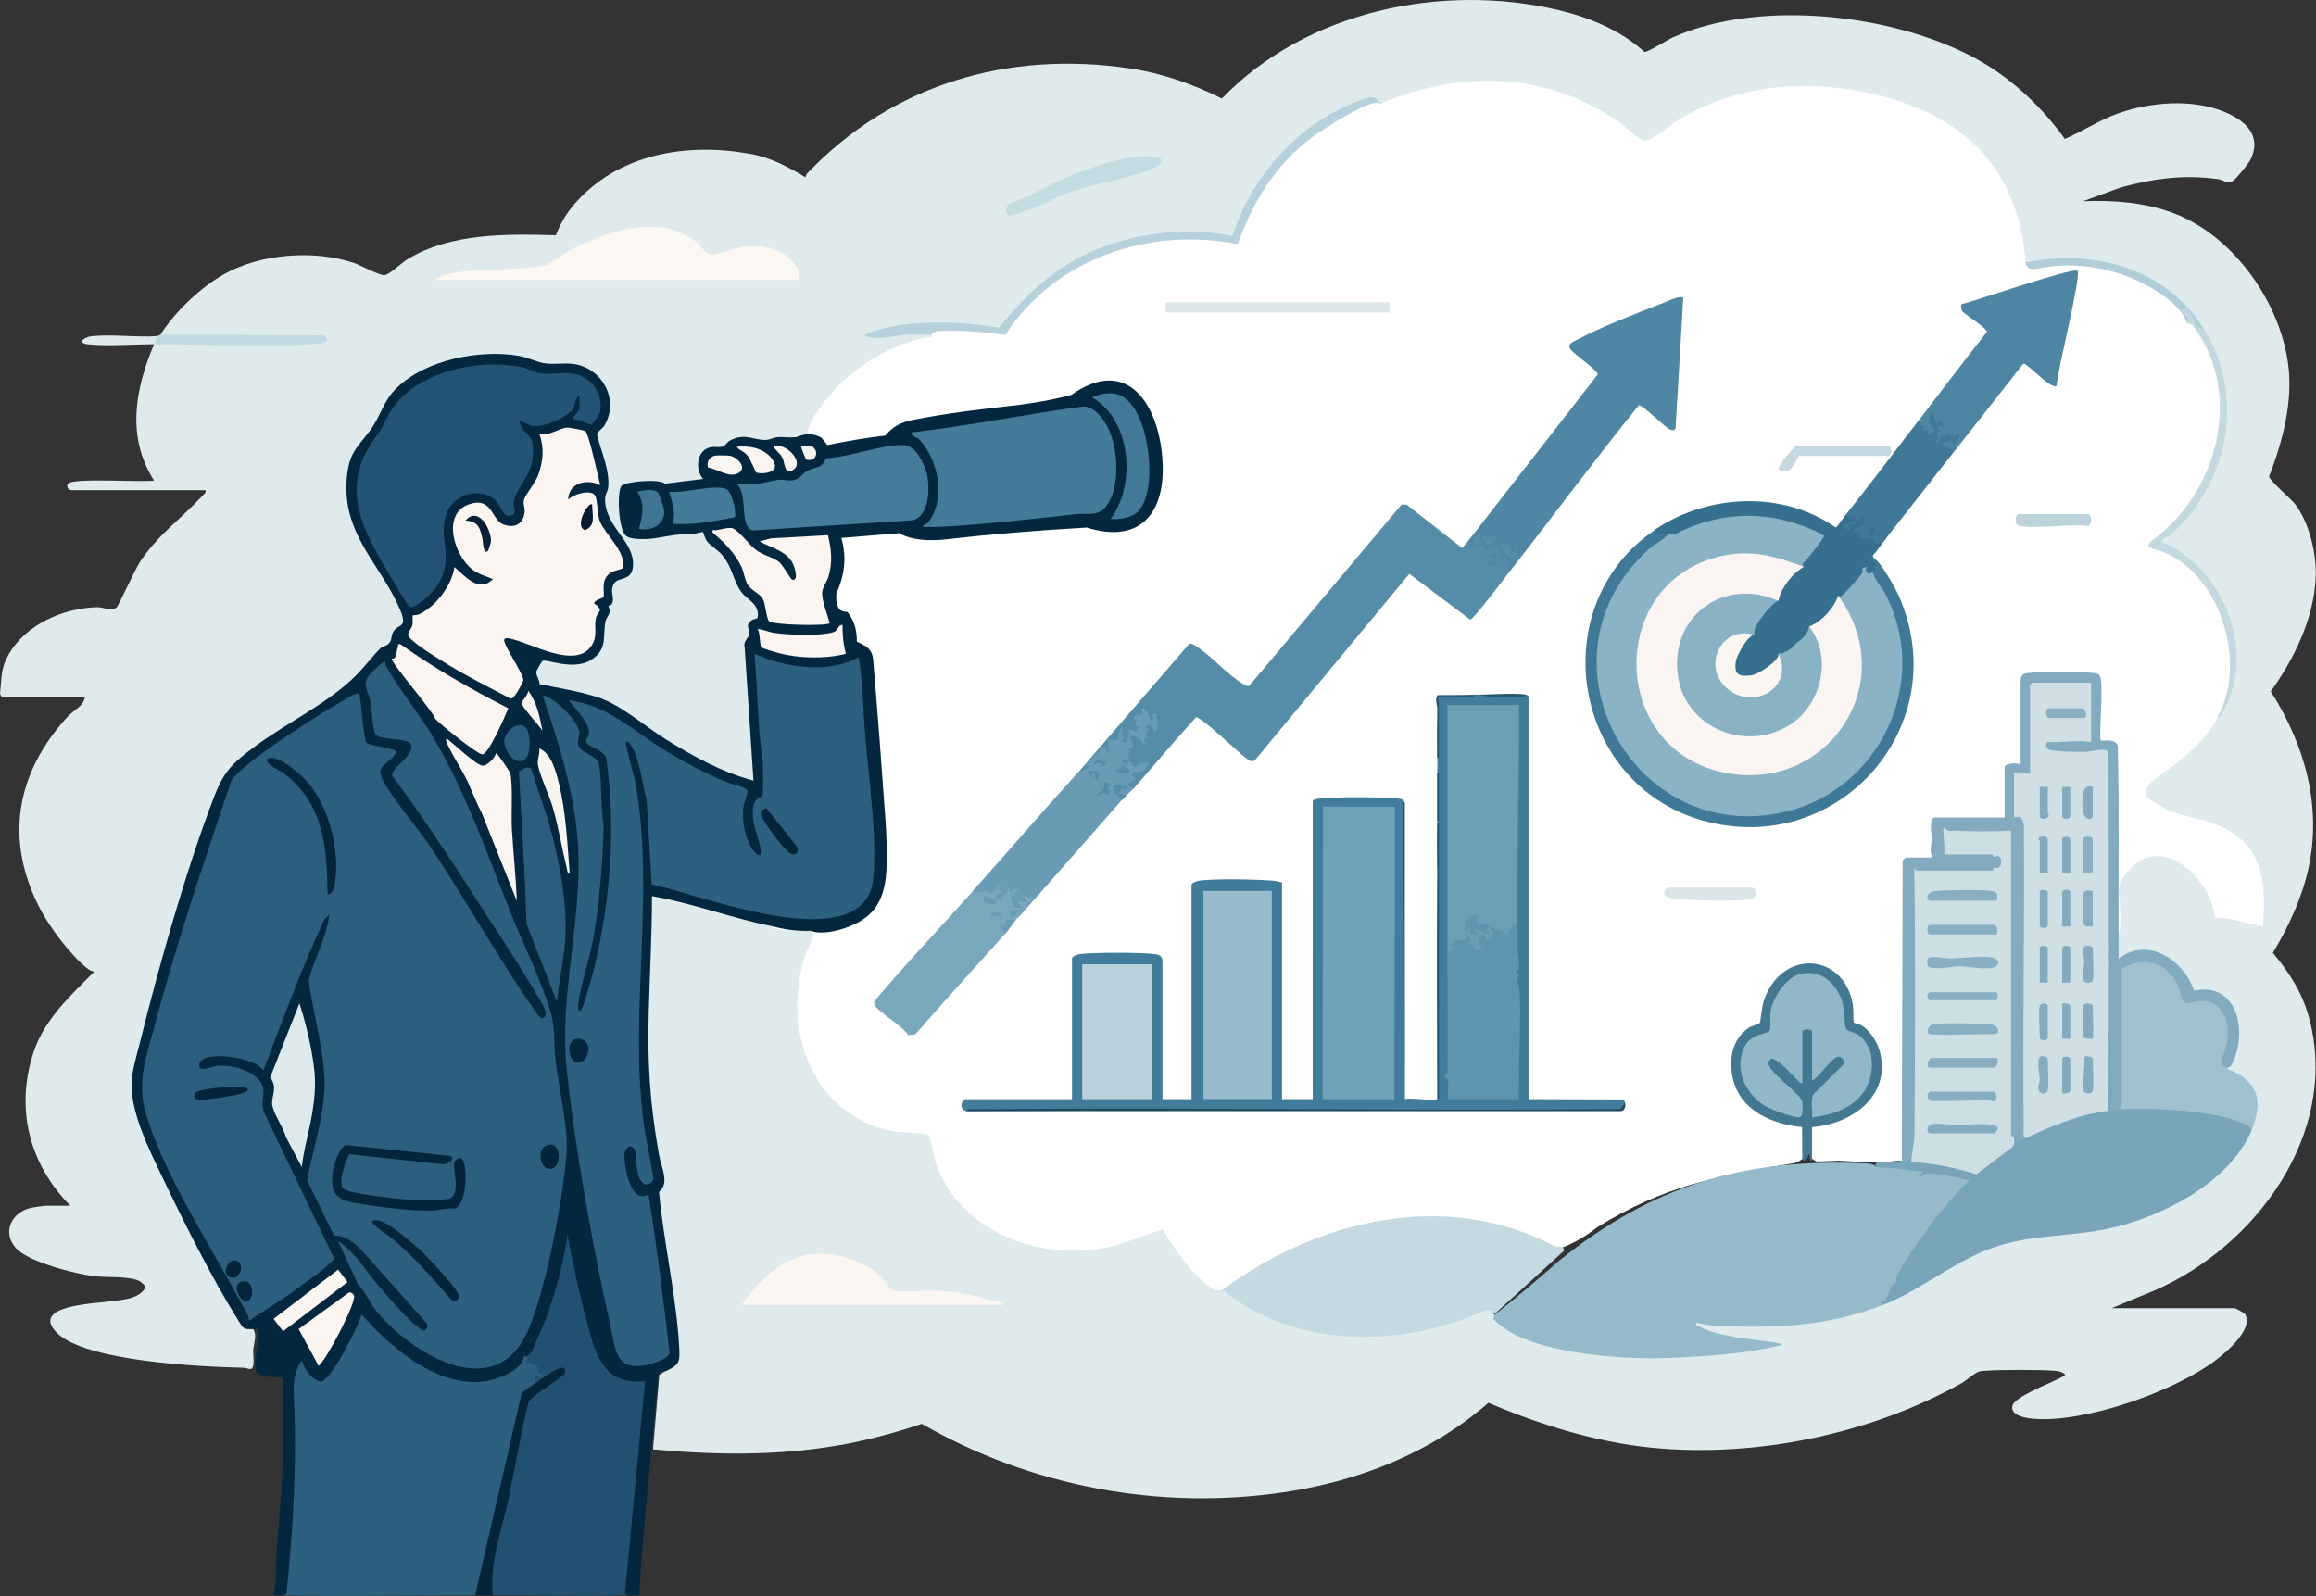 <?xml version="1.0" encoding="UTF-8"?>
<svg id="_レイヤー_2" data-name="レイヤー 2" xmlns="http://www.w3.org/2000/svg" viewBox="0 0 243.05 167.51">
  <rect x="0" y="0" width="243.05" height="167.51" fill="#333333" stroke="none"/>
  <defs>
    <style>
      .cls-1 {
        fill: #89b3c5;
      }

      .cls-2 {
        fill: #faf6f2;
      }

      .cls-3 {
        fill: #03263e;
      }

      .cls-4 {
        fill: #84acbf;
      }

      .cls-5 {
        fill: #1a5473;
      }

      .cls-6 {
        fill: #dce6e9;
      }

      .cls-7 {
        fill: #6fa1b8;
      }

      .cls-8 {
        fill: #fbf7f3;
      }

      .cls-9 {
        fill: #071b2f;
      }

      .cls-10 {
        fill: #2b5d7c;
      }

      .cls-11 {
        fill: #81aabe;
      }

      .cls-12 {
        fill: #85adc0;
      }

      .cls-13 {
        fill: #bdd3dc;
      }

      .cls-14 {
        fill: #6c9eb5;
      }

      .cls-15 {
        fill: #03253c;
      }

      .cls-16 {
        fill: #faf5f2;
      }

      .cls-17 {
        fill: #81aabc;
      }

      .cls-18 {
        fill: #2c5e7e;
      }

      .cls-19 {
        fill: #215071;
      }

      .cls-20 {
        fill: #2d5f7e;
      }

      .cls-21 {
        fill: #fbf5f1;
      }

      .cls-22 {
        fill: #80a9bc;
      }

      .cls-23 {
        fill: #88aec0;
      }

      .cls-24 {
        fill: #83acbe;
      }

      .cls-25 {
        fill: #dde9eb;
      }

      .cls-26 {
        fill: #b9d1da;
      }

      .cls-27 {
        fill: #03263d;
      }

      .cls-28 {
        fill: #8ab3c5;
      }

      .cls-29 {
        fill: #87aebf;
      }

      .cls-30 {
        fill: #deeaec;
      }

      .cls-31 {
        fill: #fbf6f2;
      }

      .cls-32 {
        fill: #21485d;
      }

      .cls-33 {
        fill: #265670;
      }

      .cls-34 {
        fill: #457c9a;
      }

      .cls-35 {
        fill: #c5d8df;
      }

      .cls-36 {
        fill: #c5dbe2;
      }

      .cls-37 {
        fill: #3f7593;
      }

      .cls-38 {
        fill: #c4d8df;
      }

      .cls-39 {
        fill: #82abbe;
      }

      .cls-40 {
        fill: #91b8c9;
      }

      .cls-41 {
        fill: #cedfe4;
      }

      .cls-42 {
        fill: #fff;
      }

      .cls-43 {
        fill: #84abbd;
      }

      .cls-44 {
        fill: #f9f5f1;
      }

      .cls-45 {
        fill: #9ec0cf;
      }

      .cls-46 {
        fill: #85acbf;
      }

      .cls-47 {
        fill: #78a5ba;
      }

      .cls-48 {
        fill: #407998;
      }

      .cls-49 {
        fill: #81aabd;
      }

      .cls-50 {
        fill: #447b98;
      }

      .cls-51 {
        fill: #427997;
      }

      .cls-52 {
        fill: #88b0c2;
      }

      .cls-53 {
        fill: #84abbe;
      }

      .cls-54 {
        fill: #dae5e8;
      }

      .cls-55 {
        fill: #97bbcb;
      }

      .cls-56 {
        fill: #5f94ae;
      }

      .cls-57 {
        fill: #2c5d7d;
      }

      .cls-58 {
        fill: #23526d;
      }

      .cls-59 {
        fill: #84acbe;
      }

      .cls-60 {
        fill: #4e86a3;
      }

      .cls-61 {
        fill: #376f8f;
      }

      .cls-62 {
        fill: #4e85a3;
      }

      .cls-63 {
        fill: #699cb4;
      }

      .cls-64 {
        fill: #87aec1;
      }

      .cls-65 {
        fill: #86aec1;
      }

      .cls-66 {
        fill: #82aabd;
      }

      .cls-67 {
        fill: #95bbcb;
      }

      .cls-68 {
        fill: #faf5f1;
      }

      .cls-69 {
        fill: #427c9b;
      }

      .cls-70 {
        fill: #f9f5f2;
      }

      .cls-71 {
        fill: #85adc1;
      }

      .cls-72 {
        fill: #03273f;
      }

      .cls-73 {
        fill: #f3f3f1;
      }

      .cls-74 {
        fill: #86afc2;
      }

      .cls-75 {
        fill: #f8f5f1;
      }

      .cls-76 {
        fill: #c4d9e0;
      }

      .cls-77 {
        fill: #03243b;
      }

      .cls-78 {
        fill: #cfdfe4;
      }

      .cls-79 {
        fill: #0a2037;
      }

      .cls-80 {
        fill: #245475;
      }

      .cls-81 {
        fill: #b0cdd8;
      }

      .cls-82 {
        fill: #79a7bc;
      }

      .cls-83 {
        fill: #558ca8;
      }

      .cls-84 {
        fill: #81abbd;
      }

      .cls-85 {
        fill: #89b0c2;
      }

      .cls-86 {
        fill: #f7f4f2;
      }

      .cls-87 {
        fill: #82abbf;
      }

      .cls-88 {
        fill: #b6d1db;
      }

      .cls-89 {
        fill: #447792;
      }

      .cls-90 {
        fill: #c3dae1;
      }

      .cls-91 {
        fill: #88afc1;
      }
    </style>
  </defs>
  <g id="_レイヤー_1-2" data-name="レイヤー 1">
    <g>
      <g>
        <g>
          <path class="cls-76" d="M164.04,130.91l.11.35c-2.44,2.22-4.88,4.44-7.31,6.66l-.38-.11-.17-.17v.51c-.26-.1-.41-.21-.71-.14-.82.19-2.19.98-3.13,1.27-7.65,2.29-17.77,1.91-24.11-3.42-.17-.15-.16-.39-.18-.4,0-.36.21-.46.45-.65,2.09-1.65,5.79-3.65,8.25-4.72,8.67-3.75,18.84-3.87,27.17.82Z"/>
          <g>
            <path class="cls-30" d="M16.85,35.11c1.5-2.39,4.23-4.98,6.7-6.35,3.84-2.14,9.39-2.55,13.55-1.18.69.23,2.7,1.33,3.23,1.3s1.82-1.3,2.4-1.65c4.54-2.79,10.47-2.68,15.61-2.54.45-1.2,1.12-2.33,1.96-3.29,4.58-5.26,11.72-6.45,18.39-5.26,2.23.4,3.95,1.35,5.85,2.47.02-.14.07-.31.17-.41,8.93-9.37,21.12-12.93,33.92-11.01,3.34.5,6.6,1.65,9.6,3.15,8.83-9.17,23.04-12.16,35.28-9.29,3.27.77,6.57,2.12,9.06,4.4.32.06,2.45-1.28,2.98-1.52,9.18-4.12,23.64-2.45,32.27,2.48,3.45,1.97,6.57,4.95,8.87,8.17,1.89-.8,3.64-1.98,5.58-2.67,3.43-1.21,7.79-1.57,11.19-.16,2.17.9,3.94,2.48,2.73,4.98-.21.43-1.56,2.12-1.92,2.29-.61.28-.96-.14-1.47-.21-3.59-.51-6.72-.08-10.19.85l-4.01,1.46c3.2-.12,6.44.11,9.46,1.24,6.28,2.34,11.21,9.3,12.07,15.88.52,3.94-.59,8.11-2,11.77,0,.37,2.27,2.34,2.69,2.86,1.53,1.93,2.31,5.31,2.2,7.75-.2,4.32-2.25,8.51-4.72,11.95,3.57,5.59,5.43,12.11,3.92,18.74-.68,3.01-2.11,6.08-3.7,8.7,1.78,2.1,3.17,4.32,3.86,7.03,3.07,11.95-5.63,23.73-16.18,28.36l-4.58,1.9h12.88c.1,0,1.03.49,1.1.62.95,1.57-2.02,4.06-3.15,4.9-4.34,3.24-13.61,6.52-19,6.09-.74-.06-2.53-.29-2.25-1.39s5.52-2.91,5.53-3.23c-.27-.31-.71-.38-1.09-.42-1.04-.11-7.29-.15-7.99.09-.41.14-1.31.94-1.81,1.22-9.54,5.34-21.57,7.84-32.47,6.77-5.87-.58-11.78-2.42-17.17-4.72-5.99,5.24-13.59,8.22-21.44,9.39-13.05,1.94-26.62-.61-38.02-7.18-2.93.99-6.06,1.82-9.12,2.32-6.36,1.05-12.69.95-19.09.36l.66-7.81.68-.44.04-.4c.85-.36,1.06-.77.98-1.66-.62-5.6-1.32-11.2-2.1-16.8.39-.44.61-.89.51-1.47-1.36-5.31-1.76-11.22-1.64-16.86.1-4.27.24-8.56.5-12.82h1.14c3.69.93,7.37,1.88,11.04,2.86l.8.51c1.39.34,2.85.51,4.37.5.23.14.16.47.07.69-4.45,9.08.37,20.68,11.37,20.26.44.04.81.18.9.65,1.15,9.22,11.43,13.48,19.73,10.87,1.46-.58,2.95-1.04,4.47-1.4,1.47,2.46,3.26,4.53,5.39,6.21.39.03.62.18.69.44l.35.05c7.33,6.05,18.69,5.91,26.99,2.18.86-.27,1.17-.23.95.13.41,0,.56.34.34.67.6.14,1.2.47,1.8.99,8.22,3.8,18.09,2.96,26.91,1.67-1.16-.09-7.81-1.02-7.83-2.06,0-.18.04-.38.19-.49,6.15.6,12.8.55,18.78-1.65l.89.02c.93-.77,2-1.42,3.19-1.94,5.52-3.87,11.24-5.81,18.02-6.01,6.58-.92,13.75-4,17.01-10.08l.52-.33-.17-.48c1.16-2.69.14-4.71-2.56-5.72-.23-.52-.05-.69.54-.54l-.17-.39c1.58-3.2.64-8.05-3.83-7.27-1.16-2.54-3.45-4.97-6.47-3.98-1.9,1.19-1.99-.14-1.32-2.16,0-2.07.08-4.12.25-6.16,3.47-5.39,9.41-.61,10.22,4.11,1.43.1,2.85.36,4.24.78,1.36-6.4-2.27-10.22-8.51-11.08-2.39-.85-5.47-2.2-2.22-4.52,2.26-1.56,4.62-3.31,5.98-5.8l.49-.24c3.57-6.07.95-14.3-5.22-17.64-1.48-.43-1.16-1.07.03-1.64,5.84-5.15,7.66-13.94,3.7-20.76l-.03-.69c-.64-.59-1.22-1.32-1.73-2.18-.17.04-.33.05-.41-.02-2.72-2.28-4.34-3.56-7.94-4.36-2.61-.58-5.32-.57-7.95-.12l-.66-.22-.41-.72c-1.38-18.22-26.44-22.04-38.51-12.07-.62.42-1.24.46-1.88.02-7.1-6.39-17.21-7.5-26.06-3.88l-.85-.02c-1.18-.62-2.76.2-3.95.84-5.6,2.99-9.2,7.37-11.4,13.32-9.69-1.63-18.64,1.88-24.56,9.67-2.79-.38-5.5-.55-8.31-.44-1.3.05-3.64.34-4.84.86-.23.1,3.07-.2,3.16-.29,1.05-.19,1.97-.09,2.75.3.68.34.08.76-.53.67-5.21,1.16-10.36,4.88-12.23,9.93-.52-.05-.98,0-1.39.18l-.25.35c-1.19,0-2.37.08-3.54.23-1.47-.39-2.66-.48-3.8.71-2.45-.23-2.73,1.29-1.96,3.15-.05.06-.1.13-.15.19-.13.15-3.5.55-3.9.55-.75-.37-3.92-.35-4.43.12-.4.37-.48,5.36,1.17,5.01,2.41-.16,4.82-.37,7.22-.63.58,1.02,1.37,1.93,2.37,2.74.63,1.3,1.29,2.57,1.98,3.81,1.33,1.06,2.59,2.52.61,3.47.28.89.05,1.29-.4,2.05l.95,14.05c-.06.14-.18.42-.24.44-1.68.42-8.04-3.39-9.79-4.46-3.82-3.06-7.59-4.99-12.57-5.49-1.26-.56-.97-3,.38-3.17,3.48.96,6.28.48,5.99-3.73l.47-1.08c-.13-.55-.09-.7.32-1.07-.24-1.78.08-2.44,1.79-2.94.74-.64.16-2.34-.35-3.03l-1.61-2.44c-.61-1.14-.86-2.38-.3-3.58-.1-1.84-.48-3.67-1.15-5.49l.17-.48c2.64-2.39.55-6.62-2.84-6.67l-2.51-.02c-6.43-2.32-15.17-.58-17.71,6.42-3.46,3.57-3.48,7.51-1.2,11.94,1.27,2.04,2.5,4.1,3.68,6.19,1.01,1.53.9,2.66-.32,3.41-.26.96-.46,1.53-1.46,1.89-3.19,3.72-7.03,6.77-11.51,9.14-4.31,2.37-5.48,4.92-7.02,9.47-2.68,7.96-5.27,16.29-7.09,24.46-.7,3.13-.24,4.83.89,7.8,2.59,6.77,6.7,13.74,10.4,19.95.44-.02.71.1.8.36.41.69.05,1.43,0,2.11-.04.54.08,1.2,0,1.68-.12.67-.59.26-1.09.25-4.28-.09-16.59-.65-19.55-3.69-2.75-2.82,3.88-3.03,5.2-3.23,1.36-.2,3.5-.18,4.14-1.55-.15-.23-.37-.45-.6-.59-.99-.59-3.55-.38-4.84-.55-1.97-.25-6.85-1.48-8.17-2.94-1.51-1.67-.44-3.81,1.62-4.24.21-.04,1.33-.21,1.48-.21h2.61c-4.34-4.37-5.82-10.3-3.83-16.2,1.14-3.39,3.9-5.92,6.35-8.38-.3-.02-.53-.16-.76-.34-1.71-1.36-3.9-4.26-4.91-6.2-3.81-7.26-2.56-14.33,2.89-20.24.62-.67,1.7-1.12,1.77-2.02H.26c-.09,0-.27-.29-.26-.43.21-1.67.04-2.5.88-4,1.79-3.19,5.77-4.93,9.32-5.01.6-.01,1.47.45,2.03.02.21-.16,1.96-4.03,2.46-4.78,1.86-2.82,4.41-4.61,6.63-7.01.15-.17.31-.24.25-.51H7.5c-.31,0-.59-.35-.35-.68.46-.65,7.69-.13,9.02-.33-2.92-4.57-2-9.59,0-14.31-2.14,0-4.96.23-7,0-1.09-.12-.41-.76.52-.85,2.16-.21,4.62.15,6.82,0,.42.31.15.8-.34.84l.6-.22c5.78.14,11.51.04,17.17-.31-5.62-.09-11.25-.14-16.89-.14l-.2-.34Z"/>
            <g>
              <path class="cls-90" d="M16.18,36.12c.08-.18.3-.78.34-.84s.25-.1.34-.17l17.18.09c1.01.85-.8.89-1.42.93-5.27.28-11.1.01-16.43,0Z"/>
              <path class="cls-8" d="M83.88,29.39h-38.23c.47-.5,1.75-.71,2.46-.82,2.8-.43,6.74-.14,9.31-.8.39-.1,1.74-1.16,2.26-1.44,3.79-2,9.4-3.98,13.23-1.05.44.33,1.2,1.36,1.62,1.42.68.09,2.75-.76,3.7-.84,1.8-.16,3.76.18,4.96,1.6.54.63.83,1.04.68,1.93Z"/>
              <path class="cls-31" d="M77.82,136.97c1.98-2.85,4.6-5.4,8.34-5.4,2.11,0,4.81.95,6.32,2.45.37.37.81,1.31,1.12,1.4.73.22,3.37.03,4.35.04,2.22.03,4.54.52,6.72,1.19.19.06.63.06.6.32h-27.45Z"/>
              <path class="cls-36" d="M119.04,16.48c.61-.05,1.38-.12,1.97-.05,1.68.19.59,1.03-.3,1.39-2.35.95-5.73,1.41-8.3,2.31-1.44.51-2.86,1.29-4.24,1.82-.36.14-1.75.64-2.02.68-.81.13-.69-1.08-.1-1.29,2.05-.69,3.88-1.9,5.87-2.72,1.89-.78,5.15-1.97,7.12-2.14Z"/>
              <g>
                <path class="cls-88" d="M144.84,10.87c-6.37,2.62-10.77,5.93-13.67,12.35-.24.53-.82,2.56-1.15,2.73-.36.18-2.77-.38-3.46-.42-8.31-.56-16.29,2.93-20.91,9.9-1.14.23-2.24-.25-3.33-.32-1.54-.09-3.12-.03-4.64,0-.75.02-1.52-.03-2.27,0-1.52.07-3.12.65-4.63.16-.25-.33,2.89-1.02,3.18-1.07,3.36-.59,7.5-.38,10.86.19,2.73-3.33,5.79-6.29,9.81-8.02,4.6-1.97,9.8-2.54,14.72-1.61,1.92-6.11,6.78-11.65,12.79-13.99.89-.34,2.19-1.07,2.69.08Z"/>
                <path class="cls-38" d="M231.24,34.44c4.43,7,2.71,16.26-3.46,21.71-.25.22-.67.36-.82.5-.44.4.26.35.52.48,6.2,3.16,9.29,11.56,5.72,17.74-.09.15-.22.53-.44.31,2.33-5.24.16-14.13-5.27-16.7-.78-.37-3.01-.55-2.15-1.75.26-.37,1.74-1.36,2.29-1.92,5.45-5.68,6.97-14.41,1.93-20.88l-.18-.51c-1.13-.82-.61-2.02.4-.88.37.81.86,1.44,1.46,1.89Z"/>
                <path class="cls-81" d="M231.24,34.44c-1.06.41-1.16-2.2-1.94-2.18-.03,0-.42.39-.42.42,0,.08,1.09.72.67,1.26-3.14-4.04-8.67-6.02-13.72-5.72-.74.04-3.17.8-3.43-.12-.07-.27.15-.49.14-.55,7.17-1.43,14.66.52,18.69,6.9Z"/>
              </g>
            </g>
          </g>
        </g>
        <g>
          <path class="cls-42" d="M212.55,27.54c.21.77.58.73,1.44.63,3.8-.79,8.07-.03,11.5,1.89,1.64.92,3.35,2.13,4.07,3.87.23.05.48.11.62.3,5.38,7.18,2.47,17.71-4.47,22.59-.36.38-.29.56.17.76,6.87,1.65,10.12,11.77,6.88,17.59-.95,2.14-2.8,3.68-4.56,5.12-.77.63-3.92,2.26-2.77,3.48.13.14,1.73,1.09,1.99,1.2,2.71,1.16,5.04.88,7.61,3,2.76,2.28,2.68,5.99,2.45,9.26-1.69-.25-3.3-1.01-5.04-.85-.21-3.59-4.8-8.49-8.34-5.72-.35.27-1.41,1.47-1.53,1.84-.47,1.51.33,3.99-.24,5.57-.19-.77-.3-1.55-.34-2.34.04-5.82.02-11.64-.07-17.46,0-.28-1.19-.26-1.42-.24-.22-.06-.36-.23-.4-.46.11-2.19.1-4.36-.03-6.51-.21-.33-7.26-.33-7.6,0-.08,3.02-.12,6.05-.1,9.11-.57.3-1.24.4-1.99.3.13.02.33.06.34.15.1.96.14,4,0,4.9l-.34.25c0,.13-.03.33-.11.34-1.78.14-5.28.2-7.01,0l-.2-.34c-.04,1.31-.04,2.62,0,3.93l-.25.28c-.02.13-.04.3-.15.34-.35.11-2.51.13-2.63-.34-.02,10.49-.05,21.03-.08,31.61l-.34.21c-.05.15-.1.14-.17,0-2.07.28-4.25.16-6.4.03l-2.42.08-.44-.28c-.42-.25-.47-3.31-.18-3.56,5.23-.39,9.84-5.4,5.49-9.99-.47-.21-.88-.47-1.23-.77.17-8.17-8.94-7.51-9.27.18-1.73.75-2.9,1.83-2.93,3.88-.06,4.52,3.34,6.04,7.27,6.7.19.14.4,3.42-.16,3.56-.14.1-.28.2-.44.28s-.29.14-.45.17c-8.03,1.34-13.55,2.33-20.65,6.72-1.13.9-2.31,1.59-3.56,2.1l-.9-.1c-11.59-6.08-25.1-2.7-34.98,4.65-.06-.04-.56.15-1.33-.44-1.96-1.47-3.56-3.89-4.84-5.95-2.09.58-3.92,1.5-6.12,1.92-7,1.34-15.32-1.81-17.74-9.04-.17-.5-.55-2.67-.66-2.79-.27-.27-3.09-.26-3.88-.42-8.39-1.73-11.54-10.6-9.21-18.21.15-.48,1.02-2.28.98-2.54-.02-.16-.24-.22-.38-.23-1.29-.12-2.62.05-3.89-.36l.08-.17c3.63.69,9.44.74,11.03-3.37.65-1.68.49-4.46.42-6.31-.22-6.11-1.15-12.22-1.36-18.34-.21-1.49-1.33-1.24-1.63-1.65-.32-.44-.09-2.12-.63-2.82-.46-.59-1.12-.17-1.27-.44-.1-.19-.36-1.72-.34-2,.04-.53.45-1.05.6-1.6.41-1.49.32-3.13-.26-4.55l6.66-.52c1.4.68,2.29.75,3.88.7,4.85-.17,9.96-1.17,14.81-1.36,1.54-.06,2.57.7,4.53.49,6.61-.7,4.12-14.54-.33-15.12-.71-.09-2.46.12-3.14.37-.76.28-.86.84-1.77,1.09-5.3,1.46-11.91,1.4-17.25,2.79-1.06.28-1.32.78-2.1,1.43-.87-.11-6.12,1.2-6.42,1.02-.12-.07-.41-.89-1.03-1.08-.49-.15-1.49-.11-2.03-.08-.43-.18.21-.23.34-.25.2-.03.8-.07.83-.1.04-.04.01-.44.11-.64,2.17-4.65,7.3-8.46,12.29-9.44.31-.06.68.2.58-.34.11-.09.22-.17.35-.23s.23-.12.35-.12c2.5-.14,4.73.11,7.09.41,5.24-8.13,15.28-11.35,24.39-9.53,1.57-4.45,3.92-8.32,7.85-11.26,1.17-.88,5.53-3.63,6.71-3.58.14,0,.28.04.42.07,8.49-3.49,17.36-3.39,25.05,1.98.73.51,2.04,1.95,2.82,1.91.71-.04,2.64-1.72,3.4-2.18,5.88-3.53,12.54-4.24,19.23-2.95,10.04,1.94,16.34,7.41,17.2,17.9Z"/>
          <g>
            <rect class="cls-6" x="122.34" y="31.73" width="23.48" height="1.08"/>
            <path class="cls-35" d="M188.8,47.85c-.08.05-.63,1.31-1.08,1.52-.29.14-1,.17-1.07-.18s1.72-2.41,1.88-2.41h9.67c.36,0,.36,1.07,0,1.07h-9.4Z"/>
            <path class="cls-54" d="M174.92,93.16h8.96c.34,0,.91,1.04-.37,1.24-1.49.23-5.19.12-6.8.02-.87-.06-2.8-.08-1.78-1.26Z"/>
            <path class="cls-13" d="M211.99,55.2c-.78-.13-.42-1.25-.18-1.25h7.34c.31,0,.44,1.08,0,1.25-2.17-.25-5.1.34-7.16,0Z"/>
            <g>
              <path class="cls-69" d="M160.14,72.92c.1.02.22.08.27.17l.09,42.27,9.74.03c.17.05.26.16.3.33-.04.3-.14.62-.44.8-23.13-.05-46.03-.02-68.7.1-.83-.19-.46-1.25-.09-1.25h11.19v-14.77c0-.23.56-.42.8-.46,1.42-.19,6.48-.19,7.9,0,.59.08.83.29.8.9v14.32h3.04v-22.47c0-.23.56-.42.8-.46,1.68-.23,5.94-.14,7.72,0,.34.03.65.11.98.19v22.74h3.22v-31.25c0-.2.44-.26.62-.28,1.78-.21,6.66-.2,8.45,0,.25.03.25.01.43.19l.1.34.08,27.41c0,1.19,0,2.39,0,3.58.85-.17,2.71.23,3.4,0l.09-.24v-24.81s-.09.88-.09.88v-16.83c.03,1.77.09,3.5.18,5.19-.16-2.08-.16-4.43,0-6.45,1.32-.04,2.64-.1,3.94-.18.06,0,.12,0,.18,0,1.66.1,3.38.11,5.02,0Z"/>
              <g>
                <rect class="cls-55" x="126.29" y="93.51" width="7.18" height="21.84"/>
                <rect class="cls-26" x="113.57" y="101.2" width="7.34" height="14.16"/>
                <path class="cls-32" d="M101.39,116.61c.19-.3.68-.18.98-.18,22.56-.24,45.13.2,67.69-.02l.47-.69c.12.48-.06.97-.62.9h-68.52Z"/>
                <g>
                  <path class="cls-5" d="M150.83,115.36c-.03-8.04-.05-16.12,0-24.17,0-1.46-.04-2.93,0-4.39,0-.16-.07-.64.18-.35v28.48c-.02.2.08.35-.18.44Z"/>
                  <path class="cls-33" d="M154.95,72.92s-.2.18-.43.19c-1.16.05-2.34-.05-3.51,0v6.45c-.32.04-.17-.4-.18-.62-.06-1.52.03-3.05,0-4.57,0-.36-.28-.93.02-1.41l4.1-.02Z"/>
                  <path class="cls-33" d="M160.14,72.92c-.19.3-.68.18-.98.18-1.29.01-2.8.13-4.03-.18,1.06-.03,4.2-.2,5.02,0Z"/>
                  <path class="cls-14" d="M151.9,99.78c0-8.58,0-17.18,0-25.78h7.52c-.02,1.16,0,2.33,0,3.48-.1,6.39-.18,12.82-.17,19.26-.09.43-.27.75-.55,1.07-.06.99-.7.86-1.23.19l-.34-.1c-1.06,2.13-1.82.04-1.42.26.08.04.08,1.67-.05,1.79-.55.56-1.61-.51-1.88-.93l-.84.05c-.19.59-.71,1.82-1.04.7Z"/>
                  <path class="cls-56" d="M151.9,99.78c.42.42.48-.22.52-.46.03-.15-.45.03-.34-.25.42.17.56-.29.63-.31.2-.07.91-.03,1.08-.09.13-.04.02-.32.17-.32.82-.01.05.68.09.72.89-.08.53.48.56.52.09.1.68.07.87.2.05-.09-.32-1.47-.4-1.57-.17-.21-.8-.17-.86-.22-.03-.02.34-.51-.09-.71l-.45.54c.11-.2-.01-.98.03-1.03.03-.05.9-.74.96-.76.64-.14.25.67.27.7.04.07,1.31.28,1.42.64-.63.03-.08.53-.18.62-.2.2-1.13-.66-1.43-.53l.54.89c.31.1.08-.4.26-.36.45.11.42.51.46.53.29.18.72-.57.72-.8,0-.15-.34-.06-.36-.09-.06-.06.23-.35.27-.35.04,0,.16.22.29.24.21.04.42,0,.61.11.36.2.51.53.8.72-.22-.86.38-1.06.9-1.61,0,.97.04,1.97.03,2.96,0,.64.43,2.06-.21,2.32.68.43.07.67.06.9,0,.09.28.38.31.71.24,2.74-.06,6.58,0,9.49.01.74-.14,1.49-.01,2.24h-7.52c.06-.51.15-1.48.06-1.95-.13-.7-.77-.11-.05-.82.07-4.27-.02-8.54-.02-12.82Z"/>
                  <rect class="cls-5" x="150.83" y="81.16" width=".18" height="5.01"/>
                </g>
                <g>
                  <path class="cls-58" d="M147.42,111.78l-.18-27.75c.14.14.22.2.19.43.02,9.11-.06,18.22,0,27.32Z"/>
                  <rect class="cls-7" x="127.23" y="96.25" width="30.7" height="7.54" transform="translate(42.32 242.42) rotate(-89.9)"/>
                </g>
              </g>
            </g>
            <g>
              <path class="cls-83" d="M154.05,56.81c.47-.52.92-.81,1.37-.88.24.44.43.89.57,1.34.87-.4,1.6.18,1.6,1.11.85-.15,1.22.67.94,1.48-.54.69-3.86,5.11-4.23,5.18l-6.4-4.81-16.24,19.6c-.38.22-.74-.15-1.05-.38-.77-.58-4.58-4.26-5.1-4.16-2.24,2.45-4.37,5-6.56,7.49-.53.5-1.3-.83-.36-1.03l-.14-.31c-1.09.54-2.67-.8-1.18-1.02.17-.65.46-.98.88-.97-.05-.31-.03-.63.05-.96.66-.39.42-.43-.26-.21-.34-.31-.76-.39-1.26-.22.24,1.06,0,1.69-.97.89l-1.09,1.19c.26.66-1.05,1.5-1.4.85l11.58-13.41c.27-.08.55.12.77.26,1.6,1.05,3.34,3.07,4.97,3.99.19.11.36.27.59.12l15.95-18.99h.53s5.83,4.56,5.83,4.56l.62-.71Z"/>
              <g>
                <path class="cls-60" d="M158.53,59.85c-.47-.18-.18-.79-.23-.86-.06-.09-.55-.2-.49-.57l-.18.53-.26-.36c-.55.18-.5.24-.27.72-1.08.28-1.35,0-.36-.63l-.89-.45c.18-.03.63.07.71-.01.11-.11-.16-.59.19-.53l.36.71c.52-.81-1.05-1.35-1.08-.54-.26.06-.2-.35-.44-.56-.11-.09-.87.08-.45-.6l.36.27-.27-.89c-1.03.32-.33,1.11-.45,1.25l-.71-.54,13.6-17.48c.07-.41-2.49-2.11-2.86-2.66s.22-.73.66-.97c2.43-1.31,6.39-2.85,9.03-3.87.48-.18,1.76-.84,2.15-.56l-.81,13.72c-.2.27-.37.2-.63.08-.53-.24-2.91-2.65-3.23-2.51-4.6,5.67-8.92,11.55-13.43,17.29Z"/>
                <path class="cls-83" d="M158.31,57.21c.22.22.2.73.22,1.03.42-.24.36-.88,1.07-.71l-.36.18c-.06.48.02.96-.45,1.25-.56.1.03-.45-.09-.53-.03-.03-.31.08-.55-.12-.26-.21-.5-.92-.7-1.22.13-.22.74.02.85.13Z"/>
                <path class="cls-83" d="M156.35,57.15c-.18.12-.85-.54-.69-.88.17.06.69.19.81.14.13-.05,0-.44.35-.32.21.07.33.21.08.43s-.51.6-.54.63Z"/>
              </g>
              <g>
                <path class="cls-63" d="M113.21,80.98c.33.08.86-.46,1.35-.53l-.63-.09,1.88-2.06.63.89-.18-1.61c1.47.55.96-.71,1.25-1.08.49-.61.2.65.23.68.05.06.28,0,.3.04.04.05-.64.64-.08.71s.29-.84.62-.99l-.53-.62c.31-.08.08.31.26.33.3.03.57-.18.99.21.08-.45.47-.81-.18-.63.34-.39-.21-.94-.18-.98.04-.05,1.12-.57.98,0l-.09-.89c.7-.21.71,1.23.99,1.25.4.03.07-.68.09-.71.02-.02.34.19.53,0-.24.71.56,1.48-.36,1.97-.07-.69-.45-1.19-.9-.45l.36.09-.36.62.36.27c-.99.13-.09.63-.18.72-.23.24-.51-.42-.69-.53-.17-.1-.98-.46-1.11-.37.18.57.7,1.35-.18,1.43-.1.32.4.07.36.27-.04.17-.25.03-.33.12s.17.36-.01.61-.56.05-.73.34c.18.13.61.1.36.45-.04.05-.28-.19-.33-.15-.2.13,0,.76-.92.33.54.66,1.08.72,1.79.35.02-.29-.51-.32-.54-.36-.03-.04.33-.68.45-.71.4-.1.4.91.96.45l.03-.63.18.36h.9c.06.07-.78,1.54-.99.54l-.09.54c-.17.12-.48-.52-.72.27-.02.07.58.04.36.44l-.89.45.71.45c-.25.28-.53.5-.72.72-.28.11-.47.22-.54.54-3.48,3.96-7.03,8.03-10.57,12-.94.48-2.05.57-1.07-.76l-.36-1.1c-.75.72-1.25.74-1.5.05-.59-.31-1.27-.4-2.02-.26l-.06-.44c3.71-4.17,7.36-8.4,11.11-12.53Z"/>
                <path class="cls-83" d="M117.69,84.02l-.85-.99c-.15-.86,1.04-.82,1.39-.44.49.52-.47.2-.51.22-.03,0-.15.35-.39.41l.9.27c-.19.22-.4.38-.54.54Z"/>
                <path class="cls-83" d="M116.61,82.23c.07.3-.23.12-.32.2-.06.06.17.64.13.77-.18.53-.47-.02-.62-.02-.18,0-.31.41-.63.3.09-.31.48-.45.62-.72.33-.63-.33-.82.81-.53Z"/>
                <path class="cls-83" d="M115.18,81.87c-.43-.05-.13-.59-.45-.72-.18-.07.05.45-.26.36l-.36-.53c.98-.06,1.52-.41,1.07.89Z"/>
                <path class="cls-83" d="M116.08,79.91c.13.32-.26.5-.45.54-.05.01-.02-.62-.8-.18-.02-.79.78-.34,1.25-.36Z"/>
              </g>
              <g>
                <path class="cls-82" d="M102.11,93.51c.35.35.98-.04,1.34,0,.27.03.48.33.54.33.08,0,.73-1.03,1.34-.87l-.71.36.54.18c-.07.47-.65-.03-.63.54.01.26.08.37.36.36.3-.59,1.14-.45.81-1.44l.36.71c.29.08.13-.27.21-.3.12-.05.5.03.68-.06-.16.4-.74.23-.36.71h-.54c.27.83.12,1.47,1.25,1.25l-.54-.71.89.18-.18-.71.9.18c-.22.42-.09.67-.53.35-.09,1.31-.77.81-1.44.96-.46.1-.46.63-.26.66.61.09.85-1.19.98-.18-.13.14-.26.25-.36.36-.83.39-1.24.93-1.25,1.61-3.15,3.52-6.35,7-9.44,10.57l-.76.09c-.5-.89-3.21-2.47-3.5-3.15-.06-.13-.11-.25-.06-.4,3.32-3.95,6.92-7.72,10.37-11.59Z"/>
                <path class="cls-63" d="M105.51,97.99l-.72-.89c.92.3.64-.52.82-.55.34-.06.8.12,1.15-.17-.35.39-.81,1.12-1.25,1.61Z"/>
                <path class="cls-63" d="M104.61,94.76c-.18.24-1.83.26-1.25-.71.06.18,1.49.41,1.25.71Z"/>
                <path class="cls-63" d="M104.97,95.84c.04.07-.02.38,0,.53-.28-.48-.86-.14-.89-.18-.36-.44.77-.55.89-.36Z"/>
              </g>
            </g>
            <g>
              <g>
                <path class="cls-48" d="M196.32,58.6c-.7.03-.06.54-.71.54v.17c.13,0,.27.09.36.18.05.49-.24.53-.54.18-1.42-.49.8-.83-.18-1.79.77-.27.87-.07,1.07.71Z"/>
                <path class="cls-48" d="M175.01,56.09l.1.43c-14.91,9.65-4.59,32.97,12.72,28.18,10.55-2.92,14.77-15.57,8.42-24.3l.25-.37c-.13-.44-.06-.97-.18-1.43.05,0,.34,0,.36,0,.72.42,2.22,3.09,2.59,3.95,5.98,13.53-6.28,27.55-20.54,23.58-13.7-3.81-16.91-22.53-4.98-30.57.31.61.61-.18.64-.18.35.04.34.4.52-.18.51.43.47.42.09.89Z"/>
                <path class="cls-28" d="M175.01,56.09c5.34-3,11.52-3.17,16.84,0,.17.23-1.68,2.56-1.98,2.95-.16.22-.45.34-.53.45l-.6.16c-2.04-.75-4.21-1.37-6.4-1.19-12.63,1.07-13.89,19-1.89,22.14,10.52,2.75,18.6-8.51,12.48-17.44v-.62c.74-.79,1.78-2.26,2.51-2.86.13-.11.36-.15.54-.18.16.17.24.45.54.54.24.84.99,1.62,1.41,2.44,4.65,9.13-.63,20.36-10.54,22.72-16.05,3.81-26.94-16.22-14.33-27.58.59-.53,1.49-.92,1.97-1.52Z"/>
                <path class="cls-16" d="M189.34,59.49c-.88,1.18-1.84,2.41-2.69,3.58l-.52.17c-8.31-3.56-13.77,8.3-6.31,12.66,6.45,3.76,13.76-3.16,9.98-9.63l.07-.51c1.04-1.01,2.05-2.16,3.04-3.22,6.67,9.01-1.05,20.8-12.01,18.54-11.94-2.46-12.29-19.65-.6-22.64,3.27-.84,5.97-.1,9.03,1.06Z"/>
                <path class="cls-1" d="M186.65,63.07c-.82,1.13-1.72,2.4-2.51,3.58l-.35.27c-3.16-.68-4.64,3.2-2.18,5.17,2.35,1.88,5.99-.04,4.82-3.08l.22-.39c1.02-.82,2.29-1.95,3.22-2.86,2.48,3.19,1.29,8.26-2.09,10.35-4.57,2.83-10.87.32-11.68-5.09-.95-6.33,4.77-10.51,10.55-7.95Z"/>
                <path class="cls-2" d="M184.14,66.66c-.45.68-2.38,3.28-1.43,3.85,1.06.64,3.15-1.24,3.94-1.88,1.68,3.57-2.72,6.04-5.46,3.58-2.63-2.36-.47-6.68,2.95-5.55Z"/>
              </g>
              <g>
                <path class="cls-62" d="M201.52,43.91c2.31-3.02,4.62-6.06,6.98-9.06.09-.4-2.36-1.84-2.59-2.22-.12-.21-.14-.47-.07-.7,1.43-.33,11.63-3.86,12.16-3.51.52.33-2.16,10.67-2.17,12.08-.54.36-2.51-1.76-3.12-2.14-.16-.1-.24-.27-.45-.1-2.31,2.97-4.66,5.91-6.98,8.88-.56.47-1.19.3-1.71-.3-.66.04-.84-.32-.53-1.11-.56.42-1.52-.37-1.89-.87l.37-.95Z"/>
                <path class="cls-61" d="M196.32,58.6c.52.13.68,1.21.18,1.43-.42.44-.94-.13-.54-.54-1.22.2-.09-1.57.36-.9Z"/>
                <path class="cls-61" d="M193.63,54.12c.45-.32,1.01-.41,1.4.08.77-.58,1.18.27.89,1.01-1.27.59-.34,1.13.68,1.18l.35.4c.41-.5.8-.67,1.16-.52-.42.53-.88,1.14-1.27,1.7-.16.22-.45.3-.17.63-.09.47-.2.44-.36,0-.58-.61-.95.47-.9,1.07l.09.4c-.27.38-2.16,2.56-2.34,2.53-.09-.01-.17-.04-.26-.07-.44,1.31-1.75,2.75-3.04,3.22-.11.65-.56,1.23-1.34,1.73-.59.72-1.22,1.1-1.88,1.13.11.75-2.18,2.2-2.83,2.27-1.27.14-1.82.01-1.66-1.39.08-.67,1.26-2.86,1.98-2.85-.02-.14-.03-.27-.02-.41.07-.7,1.74-2.91,2.52-3.17.29-1.36,1.47-2.9,2.69-3.58-.12-.11-.16-.23-.11-.38.22-.09,2.34-2.74,2.21-2.87-.26-.27-1.65-.82-2.14-1-4.53-1.72-9.23-1.39-13.53.85h-.76s-.14-.2-.14-.2c-1.06.31-1.43.2-1.11-.33,5.52-3.71,13.37-4.08,18.9-.19.13,0,.81-1.02.98-1.24Z"/>
                <g>
                  <path class="cls-48" d="M201.52,43.91l-.18.89c.88-.38.36,0,.55.34.02.04.63-.36.43.55.2-.19.7-.38.81-.63.04-.1-1.41-.92-.18-1.7,0,.32.09.62.27.89.35.51.23-.25.36-.18.22.12.38.5.27.72-.01.02-.4-.24-.53.09l.36.45h-.54c.69.48-.04,1.03,0,1.07.37.4.52-.68.55-.71.02-.02.23.17.31.12.05-.03.04-.3.15-.32.41-.07.75.39,1.06.38.14,0,.02-.42.18-.37.69.24-.28.88-.27,1.25l-.36-.54-.89.36c0,.39.72.35.86.43.06.04.02.27.04.28.13.1.44-.58.53-.18-2.38,3.05-4.78,6.09-7.16,9.13l-1.01.87c-.47.1-.6-.44-.64-.46-.08-.03-1.09-.01-1.37-.25-.03-.03.17-.31-.02-.42-.33-.2-.69.14-.55-.63.57.3.66-.37,1.16-.36l-.09-.72c-.1-.12-1.05.82-1.12.84-.08.03-.27-.18-.31-.12-.06.08.13.32.11.45-.09.64-1.09-.13-.65-.63l.35.36c-.14-.48.81-.33.72-.8-.07-.39-.85.03-1.07-.27,2.67-3.36,5.27-6.8,7.88-10.21Z"/>
                  <path class="cls-61" d="M196.68,55.38c.05.06-.06,1.05-.44.89-.68-.29.29-1.07.44-.89Z"/>
                </g>
              </g>
            </g>
          </g>
        </g>
        <g>
          <g>
            <path class="cls-89" d="M189.14,121.65l-.02-3.35c-4.2-.41-7.83-2.66-7.4-7.35.11-1.21.78-2.41,1.8-3.08.29-.19,1.06-.38,1.16-.52.07-.1.23-1.76.41-2.29,1.85-5.57,8.48-5.07,9.36.42.07.42.03,1.74.1,1.84.03.05.66.18.91.36.91.65,1.61,1.77,1.86,2.86,1.06,4.58-3.05,7.45-7.16,7.76v3.36s-.04.21-.18.17l-.09-.68c-.11,0-.18.45-.43.61-.21.13-.31-.1-.33-.1Z"/>
            <path class="cls-40" d="M189.14,113.74c-.57-.11-3.12-3.7-3.53-2.26-.26.89,3.24,3.21,3.5,4.07.09.3.12,1.49-.13,1.66-.41.29-3.2-.79-3.76-1.14-2.1-1.29-3.3-3.93-2.11-6.25.72-1.42,2.35-1.23,2.58-1.63.21-.36.03-1.4.1-1.92.19-1.44,1.57-3.63,3.05-4.02,2.24-.59,3.92.97,4.53,3,.19.64.17,2.42.4,2.78.09.15.87.34,1.16.53,1.88,1.2,1.85,4.05.81,5.81-1.13,1.92-3.49,2.66-5.58,2.92.09-.73-.21-1.82.16-2.45l3.13-3.1c.23-.37-.14-.83-.51-.84-.63-.02-2.04,2.2-2.78,2.52v-5.13c0-.33-1.01-.33-1.01,0v5.47Z"/>
          </g>
          <g>
            <path class="cls-67" d="M197.05,122.49l.45-.2c1.55-.04,3.04.15,4.48.58.65-.15,4.21.34,4.5.6.36.31.53.49.11.89-2.78,2.99-5.42,6.2-7.28,9.8.08.48-.05.75-.52.91-.24.87-.6,1.36-1.24,1.89-5.71,2.28-11.37,2.47-17.43,2.19-.61-.03-1.49-.2-2.11-.33-.09.43.09.3.33.42,1.98,1.07,5.53,1.3,7.79,1.65.2.03.82.04.81.29-3.93.95-8,1.19-12.04,1.35-4.54.18-14.86-.43-18.11-4.04v-.45c2.29-1.81,4.54-3.69,6.76-5.67,9.91-7.97,19.5-10.9,32.55-10.25.16,0,.31.07.47.13s.32.15.47.24Z"/>
            <path class="cls-47" d="M221.3,109.02c.46.04.64.46.54,1.25l-.1,2.12c.32.39.34.82.05,1.29.24.92.23,1.58.02,2.49.27-.11.4-.05.51.25l.33-.35c2.11-.28,12.83.41,13.65,1.98v.57c-2.34,5.55-9.53,9.18-15.16,10.36-3.65.76-7.34.62-10.98,1.65-4.64,1.3-8.07,4.55-12.59,6.35-.6-.68.15-.34.25-.49.25-.37.66-1.52.75-1.62.13-.16.45-.21.49-.27.02-.03-.14-.31-.01-.59.79-1.75,2.27-3.72,3.38-5.21,1.31-1.76,2.67-3.4,4.24-4.94-1.24-.19-3.38-.85-4.59-.65-.2.03-.59.35-.63.31-.35-.35.42-.27.33-.5-1.56-.25-3.13-.44-4.71-.51-.68-.49.24-.64.76-.6.56.07,1.1.05,1.6-.07h.17c.54-.08.07.43.09.34.08-.46.41-1.1.92-.85.19.36.33.49.42.37,2.15.13,4.28.58,6.32,1.23l3.65-2.77c0-.46.14-.75.39-.84l.14-.19c.31.16.65.28,1.04.36l.45-.58c2.54-1.18,5.17-2.2,7.95-2.61l.02-7.05.34-.2Z"/>
            <path class="cls-45" d="M222.31,116.43v-14.87c2.25-1.84,5.57-.87,6.6,1.8.25.65.04,1.62.86,1.57.89-.05,1.4-.46,2.52-.08.63.22,1.64,1.92,1.82,2.57.4,1.4-.76,3.46-.65,4.02.05.25.39.44.64.44-.09.16-.41.1-.34.33,3.21,1.17,3.81,3.34,2.52,6.4-.11-.27-.31-.41-.56-.54-3.04-1.58-10.03-1.82-13.42-1.65Z"/>
          </g>
          <g>
            <g>
              <path class="cls-41" d="M200.59,121.31c-.2-10.12.15-20.26,0-30.39.03-.24.21.08.25.08h8.42c.29,0,.75-1.01,0-1.01h-5.64c.28-.79-.2-2.46.05-3.12.15-.4.33-.08.37-.08h7.33v32.49c-.03.37.12.8-.17,1.09l-3.78,2.88c-2.21-.67-4.5-1.18-6.83-1.28,0-.22,0-.45,0-.67Z"/>
              <g>
                <path class="cls-52" d="M202.29,100.62c.33-.39,1.84-.01,2.26-.02,1.1,0,3.58-.33,4.52-.11.56.13.91.56.38.96-.57.43-3.05-.02-3.89-.03-.64,0-3.06.52-3.26-.1-.05-.14-.07-.64,0-.72Z"/>
                <path class="cls-74" d="M209.51,98.08h-6.99c-.33,0-.33-1.01,0-1.01h6.74c.32,0,.46.72.25,1.01Z"/>
                <path class="cls-23" d="M202.69,111.04h6.74c.45,0,.16,1.01-.17,1.01h-6.74c-.4,0-.25-.87.17-1.01Z"/>
                <path class="cls-74" d="M202.44,108.52c-.27-.18-.16-.89.43-1.01.96-.18,4.82-.12,5.9-.01,1.21.12.99,1.02.66,1.02-.91,0-6.7.19-6.99,0Z"/>
                <path class="cls-91" d="M209.51,94.54h-6.99c-.33,0-.54-.9.66-1.02,1.08-.11,4.94-.17,5.9.01.62.12.62.5.43,1.01Z"/>
                <path class="cls-65" d="M202.52,114.58h6.74c.26,0,.44.88-.02,1-.21.05-.47-.15-.67-.14-1.96.09-3.86.15-5.84.12-.46-.2-.66-.66-.2-.97Z"/>
                <path class="cls-71" d="M202.52,118.95c-.26-.07-.3-.42-.17-.68.32-.63,2.27-.16,2.88-.16,1.17,0,3.03-.32,4.17.03.6.18-.02.81-.14.81h-6.74Z"/>
                <path class="cls-64" d="M202.52,104.14h6.9c.32,0,.32.84,0,.84h-6.9c-.26,0-.39-.69,0-.84Z"/>
              </g>
            </g>
            <g>
              <path class="cls-87" d="M199.58,121.82l.09-31.48c.04-.08.31-.34.33-.34h2.78c-.33-.7-.06-1.33-.06-1.96,0-.33-.31-2.24.32-2.24h7.33v-5.3c0-.38,1.36-.5,1.68-.25v-8.85c.01-.54.26-.69.75-.76,1.29-.17,5.63-.17,6.92,0,.27.03.53.07.67.34.4.82-.16,6.5.08,6.74.1.1,1.41-.3,1.77.51.18,6.6.06,13.25.09,19.86,0,.84,0,1.69,0,2.53,3.08-2.38,6.85.15,7.92,3.36,4.69-1.01,5.73,4.62,3.86,7.92-.63.52-1.12-.2-.94-.89,1.43-2.73.42-7.01-3.39-5.73-.4.01-.72-.16-.88-.52-.28-3.14-3.62-4.89-6.25-3.02v14.51s-.33.2-.33.2c-.3.01-.55.13-.84.17-.23-.43.28-1.57.27-1.77-.01-.23-.36-.52-.28-1.19.05-.46.27-.48.35-.67.06-.14-.29-.02-.34-.19-.26-.98.33-2.75-.17-3.76-.36-9.97-.48-19.96-.36-29.95-1.77.17-3.54.19-5.32.06-.86.15-1.77-1.05-.94-1.51.2-.11,4.14-.24,4.42-.13.17.07.27.23.35.39l-.34-.11v-5.92l.34-.2c.03.14-.02.24-.11.34-.2.22-5.13.04-5.83,0l-.2-.34c.25.37.14.44-.25.25l.34.15v8.82l-.34.2c-.03.57-1.48.46-1.68,0,.13.02.32.06.34.15.09.74.12,3.62,0,4.32l-.34.25c.42-.99,1.35-.03,1.35.91.03,10.8.05,21.84,0,32.47l-.17.3c-.2.09-.64.56-1.01.34-.03-.02.26-.45-.17-.5l-.34-.12v-32.17l.34-.21c0,.13-.03.33-.11.34-1.84.1-4.37.13-6.19,0-.56.11-.9,0-1.02-.34-.13.08-.17.31-.11.68.06.75.11,1.49.09,2.25,0,.12-.24.21-.4.26l.11-.34h5.33l.2.34c.93-.83,1.01,1.55,0,1.01l-.15.34h-8.07l-.2-.34c-.24.07-.24.08.02.02.14,9.21.08,18.43.03,27.64,0,.89-.15,1.77-.3,2.64l-.93,1.01-.08-.5Z"/>
              <g>
                <path class="cls-78" d="M212.55,119.46c-.28-.17-.17-.64-.17-.92-.13-10.61.1-21.22.01-31.83-.11-1.5-1.02-.79-1.02-.92v-4.71c0-.08,1.68.08,1.68,0v-9.18s.23-.25.25-.25h6.15v6.23c-1.54-.26-3.06.1-4.62,0-.47.9.63.9,1.22.96.67.06,2.1.07,2.81.07.54,0,2.21-.54,2.42.09.02,10.01.05,20.02.02,30.03l-.02,7.55c-3.19.4-5.88,1.56-8.73,2.89Z"/>
                <g>
                  <path class="cls-85" d="M214.99,74.34h3.54c.33,0,.61,1.01.17,1.01h-3.71c-.28,0-.41-.85,0-1.01Z"/>
                  <path class="cls-29" d="M218.61,88.06c.12-.41,1.01-.27,1.01,0v3.37c0,.33-1.01.33-1.01,0,0-.71-.15-2.88,0-3.37Z"/>
                  <path class="cls-59" d="M219.62,102.88c-.1.32-.84.41-.98-.03-.18-.55.07-1.41.09-1.99.01-.42-.37-1.41.16-1.59.23-.08.74.04.74.24,0,.71.14,2.89,0,3.37Z"/>
                  <path class="cls-46" d="M219.62,93.53v3.7c-.65.01-.95.13-1.02-.59-.03-.25,0-2.69.04-2.82.15-.55.57-.33.98-.29Z"/>
                  <path class="cls-43" d="M219.62,109.02c-.09.08-1.01,0-1.01-.25v-3.2c0-.33,1.01-.33,1.01,0,0,.49.12,3.33,0,3.45Z"/>
                  <path class="cls-4" d="M219.62,114.49c-.13.44-1.17.36-1.02-.34l.18-3.28c.22-.06.84.03.84.25,0,.71.15,2.88,0,3.37Z"/>
                  <path class="cls-12" d="M214.9,114.49c-.11.36-.98.52-1-.35,0-.31.17-.58.16-.84-.01-.53-.34-1.89-.02-2.34.19-.27.86-.02.86.15,0,.7.14,2.91,0,3.37Z"/>
                  <path class="cls-24" d="M214.9,93.53v3.62c0,.32-.84.32-.84,0v-3.54c0-.33.61-.18.84-.08Z"/>
                  <path class="cls-11" d="M214.9,91.68h-.84v-3.45s-.14-.1-.13-.17c.03-.41.97-.28.97,0v3.62Z"/>
                  <path class="cls-53" d="M219.62,82.59v3.11c0,.33-.9.54-1.02-.66-.09-.87-.28-2.9,1.02-2.45Z"/>
                  <path class="cls-66" d="M217.26,103.13h-.84v-3.62c0-.32.84-.32.84,0v3.62Z"/>
                  <path class="cls-84" d="M214.9,103.13h-.84v-3.62c0-.32.84-.32.84,0v3.62Z"/>
                  <path class="cls-39" d="M217.26,97.24h-.84v-3.62c0-.32.84-.32.84,0v3.62Z"/>
                  <path class="cls-22" d="M217.26,91.68h-.84v-3.62c0-.32.84-.32.84,0v3.62Z"/>
                  <path class="cls-17" d="M216.42,114.75v-3.62c0-.32.84-.32.84,0v3.37c0,.22-.62.31-.84.25Z"/>
                  <path class="cls-4" d="M214.06,105.57c.11-.4.84-.25.84,0v3.37c0,.32-.84.32-.84,0,0-.74-.15-2.85,0-3.37Z"/>
                  <path class="cls-39" d="M217.26,109.02h-.84v-3.7c.22-.06.84.03.84.25v3.45Z"/>
                  <path class="cls-49" d="M214.9,82.59v2.78s.14.12.09.25c-.17.45-.93.38-.93.08v-3.11h.84Z"/>
                  <path class="cls-39" d="M217.26,82.59v3.11c0,.32-.84.32-.84,0v-3.11h.84Z"/>
                </g>
              </g>
            </g>
          </g>
        </g>
      </g>
      <g>
        <path class="cls-20" d="M54.91,142.36c.47-.39.69-.3.84.33.54.2,1.13.5,1.06,1.14.38.18.69.38.28.72.13.44-.01.48-.34.17-.15.01-.22.06-.17.17.09.12.11.24.05.37l-1.62,1.19-4.79,20.87-.37.12c-6.72,0-13.49.14-20.21,0l.85-11.19c.48-3.76-.29-8.31.04-11.94.06-.67,1-1.66.96-2.46l1.34,2.44c.25.3.43.53.84.34.17-.08,1.69-2.17,1.89-2.5.91-1.51,1.5-3.24,2.24-4.83,1.98,2.33,4.35,4.63,7.07,6.07,3.33,1.76,7.38,2.08,10.03-1.02Z"/>
        <path class="cls-19" d="M54.91,142.36c2.57-3,3.38-9.39,4.38-13.22.06-.23,0-.52.34-.59.66,3.16,1.27,6.34,2.07,9.46.88,3.42,1.68,7.64,6.35,6.36l-2.19,23.06c-4.7.13-9.44,0-14.15,0-.44-.64-.56-1.45-.35-2.44,1.19-5.95,2.45-11.92,3.78-17.92,1.13-1.16,2.42-2.19,3.85-3.09.28-.33-1.43.49-1.54.71l-.36-.16c-.05-.34-.53-.41-.63-.54-.05-.07.11-.41-.09-.6-.03-.02-.55-.35-.59-.37-.44-.16-.75.3-.37-.59l-.51-.09Z"/>
        <path class="cls-15" d="M57.1,144.55c.38-.24,2.46-1.82,2.2-.43-.05.25-2.87,2.06-3.29,2.45-.2.19-.45.34-.55.63-.83,3.32-1.38,6.7-2.08,10.04s-2.03,6.67-1.67,10.2c-.62,0-1.24,0-1.85,0l4.87-21.14c.15-.32,1.42-1.1,1.87-1.42-.24-.23-.13-.34.17-.17.1-.07.23-.1.34-.17Z"/>
        <path class="cls-19" d="M56.76,144.71c-.06.04-.1.12-.17.17l-.5.17.17-.84.5.5Z"/>
        <g>
          <path class="cls-72" d="M26.62,139.49c-1.1.05-1.05,0-1.65-.96-2.73-4.36-5.69-10.29-7.93-14.97-1.36-2.85-3.41-6.9-3.22-10.08.07-1.26.58-2.91.89-4.16,1.98-7.99,4.87-18.23,7.82-25.85,1.03-2.65,2.04-3.5,4.27-5.16,3.43-2.54,7.75-4.55,10.66-7.52.85-.87,1.67-1.96,2.45-2.73.24-.24.77-.26,1.03-.7.2-.35.12-.68.32-1.03.55-.95,1.58-.31.71-2.38-1.98-4.69-6.09-7.84-5.58-13.77.26-3.03,1.39-3.37,2.77-5.48.87-1.34,1.13-2.66,2.44-3.95,3.04-3,8.74-4.1,12.85-3.4.9.15,1.94.68,2.75.79.95.13,1.99-.07,2.97.06,3.05.41,4.89,3.81,3.23,6.51-.19.31-.72.55-.74.93.41,1.74,1.37,3.75,1.16,5.55-.04.36-.29.69-.31,1.03-.15,2.86,2.81,4.42,2.92,6.78.1,2.22-1.59,1.38-2.05,2.34-.34.71.02,1.15-.07,1.77-.08.49-.43.45-.45.48-.03.09.16.35.14.55-.06.44-.42.75-.49,1.2-.24,1.56.22,2.84-1.47,3.92-1.86,1.18-4.75-.13-5.11.1-.08.05-.66,1.06-.66,1.19-.01.33.36.85.35,1.25,1.98.42,4.2.76,6.11,1.38,2.41.78,4.96,3.06,7.18,4.44,2.87,1.78,5.87,3.44,9.16,4.31l-.93-14.07c-.16-.54.48-.97.51-1.34.04-.56-.52-.86.25-1.43.19-.14.58-.12.61-.26.23-1.49-1.11-1.83-1.77-2.78-.82-1.17-.87-2.49-1.94-3.78-.44-.53-1.24-1.01-1.59-1.44-.22-.26-.4-.96-.44-1-.04-.03-.67.17-.91.17-1.75.07-2.31.18-3.92.46-.75.13-2.65.26-3.24-.22-.84-.68-.96-4.77-.47-5.25.46-.46,3.88-.76,4.58-.23l3.97-.49c-.87-1.03-.68-3.02.79-3.33.42-.09.89.05,1.28-.07.26-.08.46-.46.73-.62,1.57-.87,2.61,0,3.83-.08.46-.03.84-.33,1.54-.3.86.04.84.06,1.6.01.96-.43,1.85-.41,2.66.06l.62.77c2.02-.42,4.05-.75,6.09-1,.8-.98,1.64-1.39,2.89-1.64,3.65-.72,7.33-1.15,11.03-1.56,1.89-.25,3.79-.56,5.62-1.08,5.82-4.1,9.12.94,9.53,6.77.39,5.52-2.23,8.95-7.94,7.17-5.05.28-10.12.7-15.21,1.28-1.54.1-3.11.07-4.48-.69l-6.07.5c.61,2.08.32,3.99-.53,5.87-.03.97.06,1.91,1.16,1.89.68.81,1.02,1.85,1,3.13.89.39,1.61.74,1.71,1.85.48,5.63.9,11.3,1.3,16.94.1,1.37.14,2.81.13,4.16-.03,3.31-.68,5.72-4.03,6.98-1.13.43-2.89.85-3.93.41-1.36.05-2.65-.09-3.88-.44-4.23-.81-8.52-2.46-12.8-3.2,0,4.07-.23,8.13-.34,12.2-.14,5.42.13,9.57,1.07,14.93.23,1.32,1.17,2.99.01,3.92.5,5.41,1.86,11.1,2.13,16.5.07,1.39-.07,1.67-1.35,2.28-.17.08-.61.02-.82.19-.7,7.78-1.57,15.58-2.04,23.38-.39,0-.79-.01-1.18,0l-.32-.15,2.12-22.34c-3.12.28-4.41-1.04-5.46-3.89-1.08-3.72-1.97-7.54-2.68-11.45-.65,4.28-1.89,8.31-3.7,12.09-.22.4-.41.66-.9.65-.05,1.14-1.84,1.99-2.87,2.33-5.27,1.73-10.92-3.02-14.14-6.74-.25,1-3.13,6.93-4.31,7.07-.87-.26-1.53-1-1.98-2.21-.82,1.2-.89,2.41-.81,3.9.33,6.9-.09,13.8-.79,20.55l-.35.18c-.34,0-.67,0-1.01,0,.31-1.47.24-3.11.34-4.63.22-3.35.58-6.75.68-10.1.08-2.72-.07-5.45,0-8.17-.6.03-2.45.06-2.78-.5-.45-.74.34-3.55.09-4.55-.11,0-.22,0-.34,0Z"/>
          <g>
            <g>
              <path class="cls-25" d="M31.67,122.49l-1.66-3.14c-.3-1.08-1.19-2.23-1.43-3.3-.19-.85.65-1.94-.24-2.94l3.08-7.8c.48,1.47.89,3.02,1.18,4.55.52,2.69.62,4.04.2,6.77-.3,1.96-.91,3.88-1.13,5.86Z"/>
              <g>
                <path class="cls-50" d="M96.85,55.31c.04-.27.37-.23.58-.51,1.86-2.42,1.05-6.6-.98-8.69-.29-.3-.89-.26-.78-.73,6-.68,11.94-1.9,17.93-2.71,1.19-.09,2.19,1.27,2.67,2.22,1.07,2.12,1.33,6.25-.16,8.22-.86,1.14-1.97.72-3.19.85-3.91.44-7.87.87-11.79,1.18-1.42.11-2.86.19-4.29.17Z"/>
                <path class="cls-34" d="M77.31,50.77c.69-.04,1.41.05,2.1,0,.77-.06,1.64-.34,2.35-.42.41-.05.9.15,1.48.05.83-.15.93-.71,1.52-1.01.81-.41,1.48-.17,1.94-1.3,2.39-.07,5.96-1.5,8.21-1.37,1.21.07,2.1,1.98,2.36,3.04.35,1.42.26,4.49-1.56,4.85l-16.64,1.06c-1.59-.22-.47-3.77-1.76-4.89Z"/>
                <path class="cls-51" d="M119.53,53.58c-.62.74-2.05.98-2.98.89,2.65-3.52,2.19-10.07-1.65-12.58-.18-.12-.44-.15-.04-.3,2.78-1.02,4.09.56,4.97,2.95.84,2.29,1.36,7.06-.3,9.04Z"/>
                <path class="cls-50" d="M77.12,54.29c-2.16.41-4.33.83-6.55.69.41-1.14-.04-2.26-.34-3.36,1.57.18,4.55-.79,5.95-.31.61.21,1.11,2.36.94,2.98Z"/>
                <path class="cls-37" d="M69.02,51.66c.19.18.66,1.63.68,1.94.12,1.45-1.38,2.21-2.66,1.89.4-1.22.66-2.75-.17-3.87.52-.17,1.74-.35,2.15.04Z"/>
                <path class="cls-70" d="M79.35,49.57c-.09-.06-.57-1.4-.96-1.82-.36-.39-.8-.48-1.08-.85,1.45-.19,3.3.24,3.95,1.69.5,1.1-1.54,1.22-1.91.98Z"/>
                <path class="cls-44" d="M74.3,49.07c-.19-.7.21-1.22.92-1.27.17-.01,1.18,0,1.33.03.76.09,1.97,1.26.91,1.84-.94.51-2.15-.44-3.16-.6Z"/>
                <path class="cls-86" d="M81.18,46.9c1.21-.56,3.24,1.56,2.12,2.37-.99.71-.9-.61-1.18-1.2-.23-.48-.67-.73-.94-1.17Z"/>
                <path class="cls-73" d="M85.35,46.94c.66.61.17,1.6-.78,1.28l-.52-1.33c.43-.03.92-.3,1.3.04Z"/>
              </g>
            </g>
            <g>
              <path class="cls-80" d="M62.13,44.52c-.31.18-1.49-.67-1.99-.48.02-.49.53-.63.64-1.13.1-.45.01-.94.03-1.4-.53.27-.4,1.07-.72,1.47-.72.9-3.24,2.01-4.37,1.7-.24-.06-1.79-1.11-.98.13s1.27.96,1.19,2.86c-.09,2.48-1.88,3.47-2.03,5.21-.03.35.45,1.05-.29,1.24-.84.21-1.1-1.19-1.65-1.66-1.51-1.28-3.98-.7-4.89,1-1.46,2.71.95,5.02-1.35,8.25-.35.49-2.19,2.33-2.77,1.96-.15-.1-1.63-2.6-1.88-3.01-3-5.02-5.59-9.47-1.63-14.82.73-.98.73-1.2,1.29-2.24,2.45-4.57,9.47-6.06,14.18-5.03.51.11,1.01.44,1.47.55,1.96.46,3.64-.67,5.49.91.91.78,1.42,2.18,1.05,3.35-.02.08-.73,1.11-.79,1.15Z"/>
              <path class="cls-57" d="M55.73,80.59c.73,2.46,1.69,4.89,2.3,7.38.87,3.59,1.56,7.34,1.26,11.03-.17,2.06-.67,4.09-.84,6.15l-3.19-8.17c-.18-5.35-.51-10.72-.81-16.03.39-.24.8-.49,1.29-.35Z"/>
              <path class="cls-68" d="M88.42,65.59c-.02,1.01.09,2.05.34,3.03-2.19.56-4.89.49-7.08-.08-.29-.08-1.61-.47-1.75-.57-.23-.17-.14-1.62-.43-1.96.6.04,1.12.33,1.77.42,1.47.22,4.79.34,6.15-.07.62-.19.46-.79,1-.77Z"/>
              <path class="cls-75" d="M59.79,91.68c-.24.04-.25-.3-.29-.47-.53-2.15-.85-4.26-1.48-6.43-.36-1.25-1.4-3.48-1.57-4.51-.1-.58.24-1.14.14-1.72,1.28.52,1.77,2.47,2.08,3.73.74,3.08.86,6.26,1.12,9.4Z"/>
              <path class="cls-10" d="M55.21,76.4c.46.55.64,2.98-.3,3.41-1.12.51-2.1-1.34-1.99-2.15.13-.98,1.57-2.11,2.29-1.26Z"/>
              <path class="cls-86" d="M56.93,76.7c-.33-.54-2.08-2.4-2.15-2.81-.07-.38.69-.93.64-1.4.91,1.17,1.23,2.78,1.51,4.21Z"/>
              <g>
                <path class="cls-21" d="M79.67,56.83l1.26-.33,5.96-.33c.36,1.51.5,2.81.06,4.33-.17.57-.67,1.19-.67,1.77,0,.9.56,2.24.79,3.14-.41.32-5.97.19-6.36-.21-.29-.3-.37-1.79-.64-2.31-.29-.57-1.17-.88-1.56-1.47s-.4-1.28-.67-1.86c-.69-1.5-1.83-2.63-3.06-3.67-.07-.4.18-.2.42-.25.43-.07,1.35-.33,1.69-.19.71.29,1.73,1.74,2.45,2.27.78.59,1.81.76,2.43,1.27.38.32,1.24,1.83,1.35,1.85.75.18.27-1.29.11-1.63-.66-1.41-2.32-1.7-3.56-2.41Z"/>
                <path class="cls-21" d="M41.11,69.13s.26.02.34-.12c.19-.34.18-.81.32-1.17.07-.18-.09-.29.26-.22,3.58,2.54,7.4,4.72,11.31,6.72-.3.76-2.05,4.79-2.7,4.84-.48.04-4.45-3.16-4.97-3.74-.29-.89-4.75-5.98-4.54-6.31Z"/>
                <path class="cls-21" d="M52.05,79.05c.11-.07,1.49,1.98,1.51,2.11.28,1.47.07,4.27.16,5.9.15,2.49.43,4.99.51,7.48l-3.67-9.2c-.59-1.13-1.03-2.33-1.57-3.48-.51-1.08-1.87-3.16-2.16-4.07-.03-.09-.05-.27.08-.25.7.52,3.05,2.77,3.73,2.82.45.04,1.33-.83,1.41-1.31Z"/>
                <path class="cls-21" d="M31.33,139.5l5.23-3.8c.2-.16.49.06.59.26.31.63-2.83,6.67-3.71,7.4l-2.1-3.87Z"/>
                <rect class="cls-2" x="28.33" y="135.67" width="8.52" height="1.64" transform="translate(-76.12 47.76) rotate(-37.35)"/>
                <g>
                  <path class="cls-21" d="M61.44,45.25c.37.31,1.34,4.88,1.56,5.68-1.37-.73-3.36-.27-3.37,1.52.49-.57,2.25-1.1,2.78-.5.32.37.24,2.04.56,2.81.53,1.28,2.79,3.24,2.4,4.82-.09.37-1.77.06-2.01,1.72-.05.37.07,1.21-.04,1.39-.05.08-.88.27-.98.62,1.14.88.37.81.2,1.55-.24,1.01.24,1.83-.46,2.9-1.69,2.6-6.49-.37-8.66-.76-.21-.04-.47-.06-.51.18-.09.48,2.04,3.58,2.01,4.21,0,.13-1.03,2.21-1.38,1.91-2.35-1.22-4.73-2.42-6.98-3.82-.67-.42-3.61-2.2-3.73-2.83-.05-.25.36-.7.44-1.02.07-.28,0-1,.05-1.05.02-.02.44,0,.65-.1,1.77-.82,3.43-3.02,3.72-4.96,1.13.95,2.57,2.77,4.04,1.26-.83-.36-1.43-.45-2.17-1.02-1.95-1.51-3.22-5.88-.31-6.84,2.4-.8,2.32,1.6,3.53,2.1,1.23.5,2.19-.04,2.28-1.35.03-.46-.2-.75-.07-1.22.16-.55,1.18-1.76,1.48-2.57.54-1.45.66-2.85.14-4.32,1.02.24,2.07-.65,2.95-.68.25,0,1.77.28,1.89.38Z"/>
                  <path class="cls-79" d="M51.2,57.84c-.52.39-.51-1.07-.55-1.22-.26-1.14-.43-1.93-1.81-1.98,1.32-1.53,2.65.74,2.69,2.13,0,.17-.29,1.04-.33,1.07Z"/>
                  <path class="cls-9" d="M62.15,52.96c-.03,1.01.45,2.17-.74,2.68-1.22-.37.38-3.09.74-2.68Z"/>
                </g>
              </g>
              <g>
                <g>
                  <path class="cls-18" d="M40.43,69.46c-.01.22.05.41.16.59,1.49,2.57,3.51,4.99,5.03,7.6,3.28,5.62,5.44,11.74,7.82,17.77,1.35,3.42,3.46,7.62,4.42,11.07.41,1.48.25,3.11.42,4.63.31,2.76,1.29,6.85,1.19,9.43-.17,4.41-2.35,15.91-4.36,19.73-3.63,6.89-11.9,1.7-15.44-2.47-.9-1.06-1.19-2.09-2.08-2.97l-2.13-4.61c1.94,1.32,3.04,3.35,4.55,5.05.99,1.12,2.67,3.1,3.79,3.96.23.18.44.39.76.42.33-.23.33-.5.17-.84l-7.07-7.92c-.76-.62-1.55-1.28-2.59-1.2l-2.85-5.84c.61-3.09,1.64-6.21,1.82-9.37.22-3.68-1.22-7.92-1.63-11.6.54-2.33,1.89-4.46,2.13-6.85l-.48.45c-2.44,5.15-4.37,10.56-6.43,15.88-.77-1.47-6.44-2.16-6.7-.73-.2,1.08,1.3.29,1.75.24,1.35-.16,3.03.24,4.1,1.1,1.66,1.33.3,2.21.99,3.89l7.21,15.03v.33c-1.3,1.38-2.98,2.31-4.43,3.51l-4.43,2.89c0-.21-.03-.43-.13-.62-3.32-6.34-8.61-14.28-10.65-21.01-1.04-3.43.02-6.08.9-9.39,2.29-8.65,5.18-17.18,8.03-25.65.96-1.79,9.88-7.42,12.08-8.63.31-.17.82-.49,1.15-.54.36-.05.21.04.25.25.26,1.61.27,3.27.66,4.86.43.44,3.18.62,3.21,1.03-.75,1.43-2.39,1.21-1.38,3.07,1.17,2.14,3.59,4.87,5.06,7.07,3.66,5.48,6.98,11.51,10.74,16.87.31.44.83,1.4,1.17.68.25-.53-.49-1.55-.79-2.07-1.96-3.38-4.33-6.9-6.46-10.2-2.83-4.38-5.67-8.76-8.8-12.93-.18-.87,2.4-2.05,1.97-3.3-.23-.68-3.22-.41-3.7-1.02-.34-.42-.42-2.66-.53-3.34-.18-1.09-.92-1.9-.21-2.82.17-.23,1.59-1.68,1.77-1.51Z"/>
                  <g>
                    <path class="cls-15" d="M47.32,121.32c.47.52-.57,1-1.09.85l-9.57-1.03c-.42.69-1.2,3.06-.62,3.63.48.47,5.36,1.04,6.31,1.1,1.04.06,3.79.15,4.69-.04,1.53-.34.28-3.31.71-4.01.09-.14.35-.23.51-.3.9.08.84,4.92-.54,5.32-.84-.08-1.7.21-2.49.22-1.87.03-4.49-.26-6.37-.55-2.6-.4-4.48-.41-3.91-3.68.12-.67.68-2.49,1.39-2.65l10.99,1.15Z"/>
                    <path class="cls-15" d="M34.37,93.87c-.02-4.92-.42-9.62-4.66-12.76-.29-.21-2.44-1.22-1.46-1.53,1.06-.33,3.42,1.79,4.1,2.59,2.13,2.54,3.24,6.79,2.85,10.07-.06.51-.17,1.64-.82,1.63Z"/>
                    <path class="cls-15" d="M44.4,131.49c.72.7,3.41,3.58,3.69,4.31.17.43-.18.96-.59.76-2.1-2.38-4.18-4.82-6.66-6.82-.23-.19-2.91-1.84-1.22-1.66,1.15.13,3.87,2.54,4.77,3.41Z"/>
                    <path class="cls-77" d="M25.94,114.24c.31.34-.84.6-.97.63-.93.21-3.1.55-4.01.56-.61,0-.83-.49-.31-.83.56-.38,4.89-.77,5.29-.35Z"/>
                    <path class="cls-15" d="M57.56,120.16c1.4-.27,1.38,2.35.29,2.51-1.26.18-1.62-2.25-.29-2.51Z"/>
                    <path class="cls-27" d="M25.55,134.48c1.17-.11,1.16,1.99.29,2.14-.54.09-1.79-2-.29-2.14Z"/>
                    <path class="cls-77" d="M25.06,132.46c.61.54-.06,2.02-.97,1.56-1-.5.13-2.31.97-1.56Z"/>
                  </g>
                </g>
                <g>
                  <path class="cls-20" d="M90.11,68.95c.47,2.7.46,5.44.68,8.16.36,4.52,1.29,10.75.84,15.15-.72,7.11-13.18,3.31-17.35,2.19-1.96-.53-3.89-1.21-5.89-1.61l-.53-8.98c-.56-1.74-.63-4.05-1.63-5.61-.15-.22-.2-.45-.54-.39-.14.16.86,3.6.97,4.17,2.15,11.73-.69,24.05.91,35.97.26,1.92.74,3.82,1,5.74-.19.59-.83.82-1.27.25-.7-.91-.41-3.03-.76-3.45-.5-.59-1.04.08-1.02.85.03,1.2.66,5.04,2.54,3.96.87,5.51,1.57,11.04,2.2,16.59,0,.68-1.92,1.24-2.53,1.35-3.16.58-3.12-1.69-3.66-4.1-1.86-8.26-3.7-18.48-4.59-26.89-.83-7.88,1.63-15.48,1.18-23.57-.31-5.4-2.01-10.66-3.7-15.74,1.23.15,3.7,2.72,3.84,3.82.06.49-.33.94-.05,1.56.22.48,1.59,1.01,1.93,1.44.54.67.32,5.62.68,6.72-.12,3.93-.4,7.87-1.06,11.75-.39,2.29-1.34,4.96-1.62,7.14-.02.18-.05.92.32.57.21-.2,1.16-3.6,1.3-4.17,1.78-7.19,2.37-14.92,1.32-22.27-.28-.9-2.11-1.2-2.12-1.75,0-.24.26-.49.31-.72.21-1-1.49-2.83-2.16-3.58,4.1.44,7.08,3.42,10.46,5.46,1.84,1.1,3.91,2.2,5.89,3.04.55.23,2.06.58,2.36.85.27.24-.28,1.32-.34,1.85-.14,1.34.08,2.95.75,4.13.28.49,1.16,1.56,1.06.46-.13-1.42-.99-2.67-.81-4.43.13-1.25.89-1.07.99-1.36.13-.36.05-2.93.03-3.52-.04-.95-.28-2.08-.34-3.03-.17-2.78-.31-5.56-.51-8.33,3.15,1.45,7.84,2.14,10.94.34Z"/>
                  <path class="cls-15" d="M82.75,89.44c-.63-.52-2.15-2.52-2.54-3.26-.34-.64-.7-1.04.22-1.36l3.19,4.01c.34.74-.29,1.09-.87.61Z"/>
                  <path class="cls-3" d="M60.18,111.33c-.75-.72-.55-2.53.67-2.29,1.89.38.42,3.34-.67,2.29Z"/>
                </g>
              </g>
            </g>
          </g>
        </g>
      </g>
    </g>
  </g>
</svg>